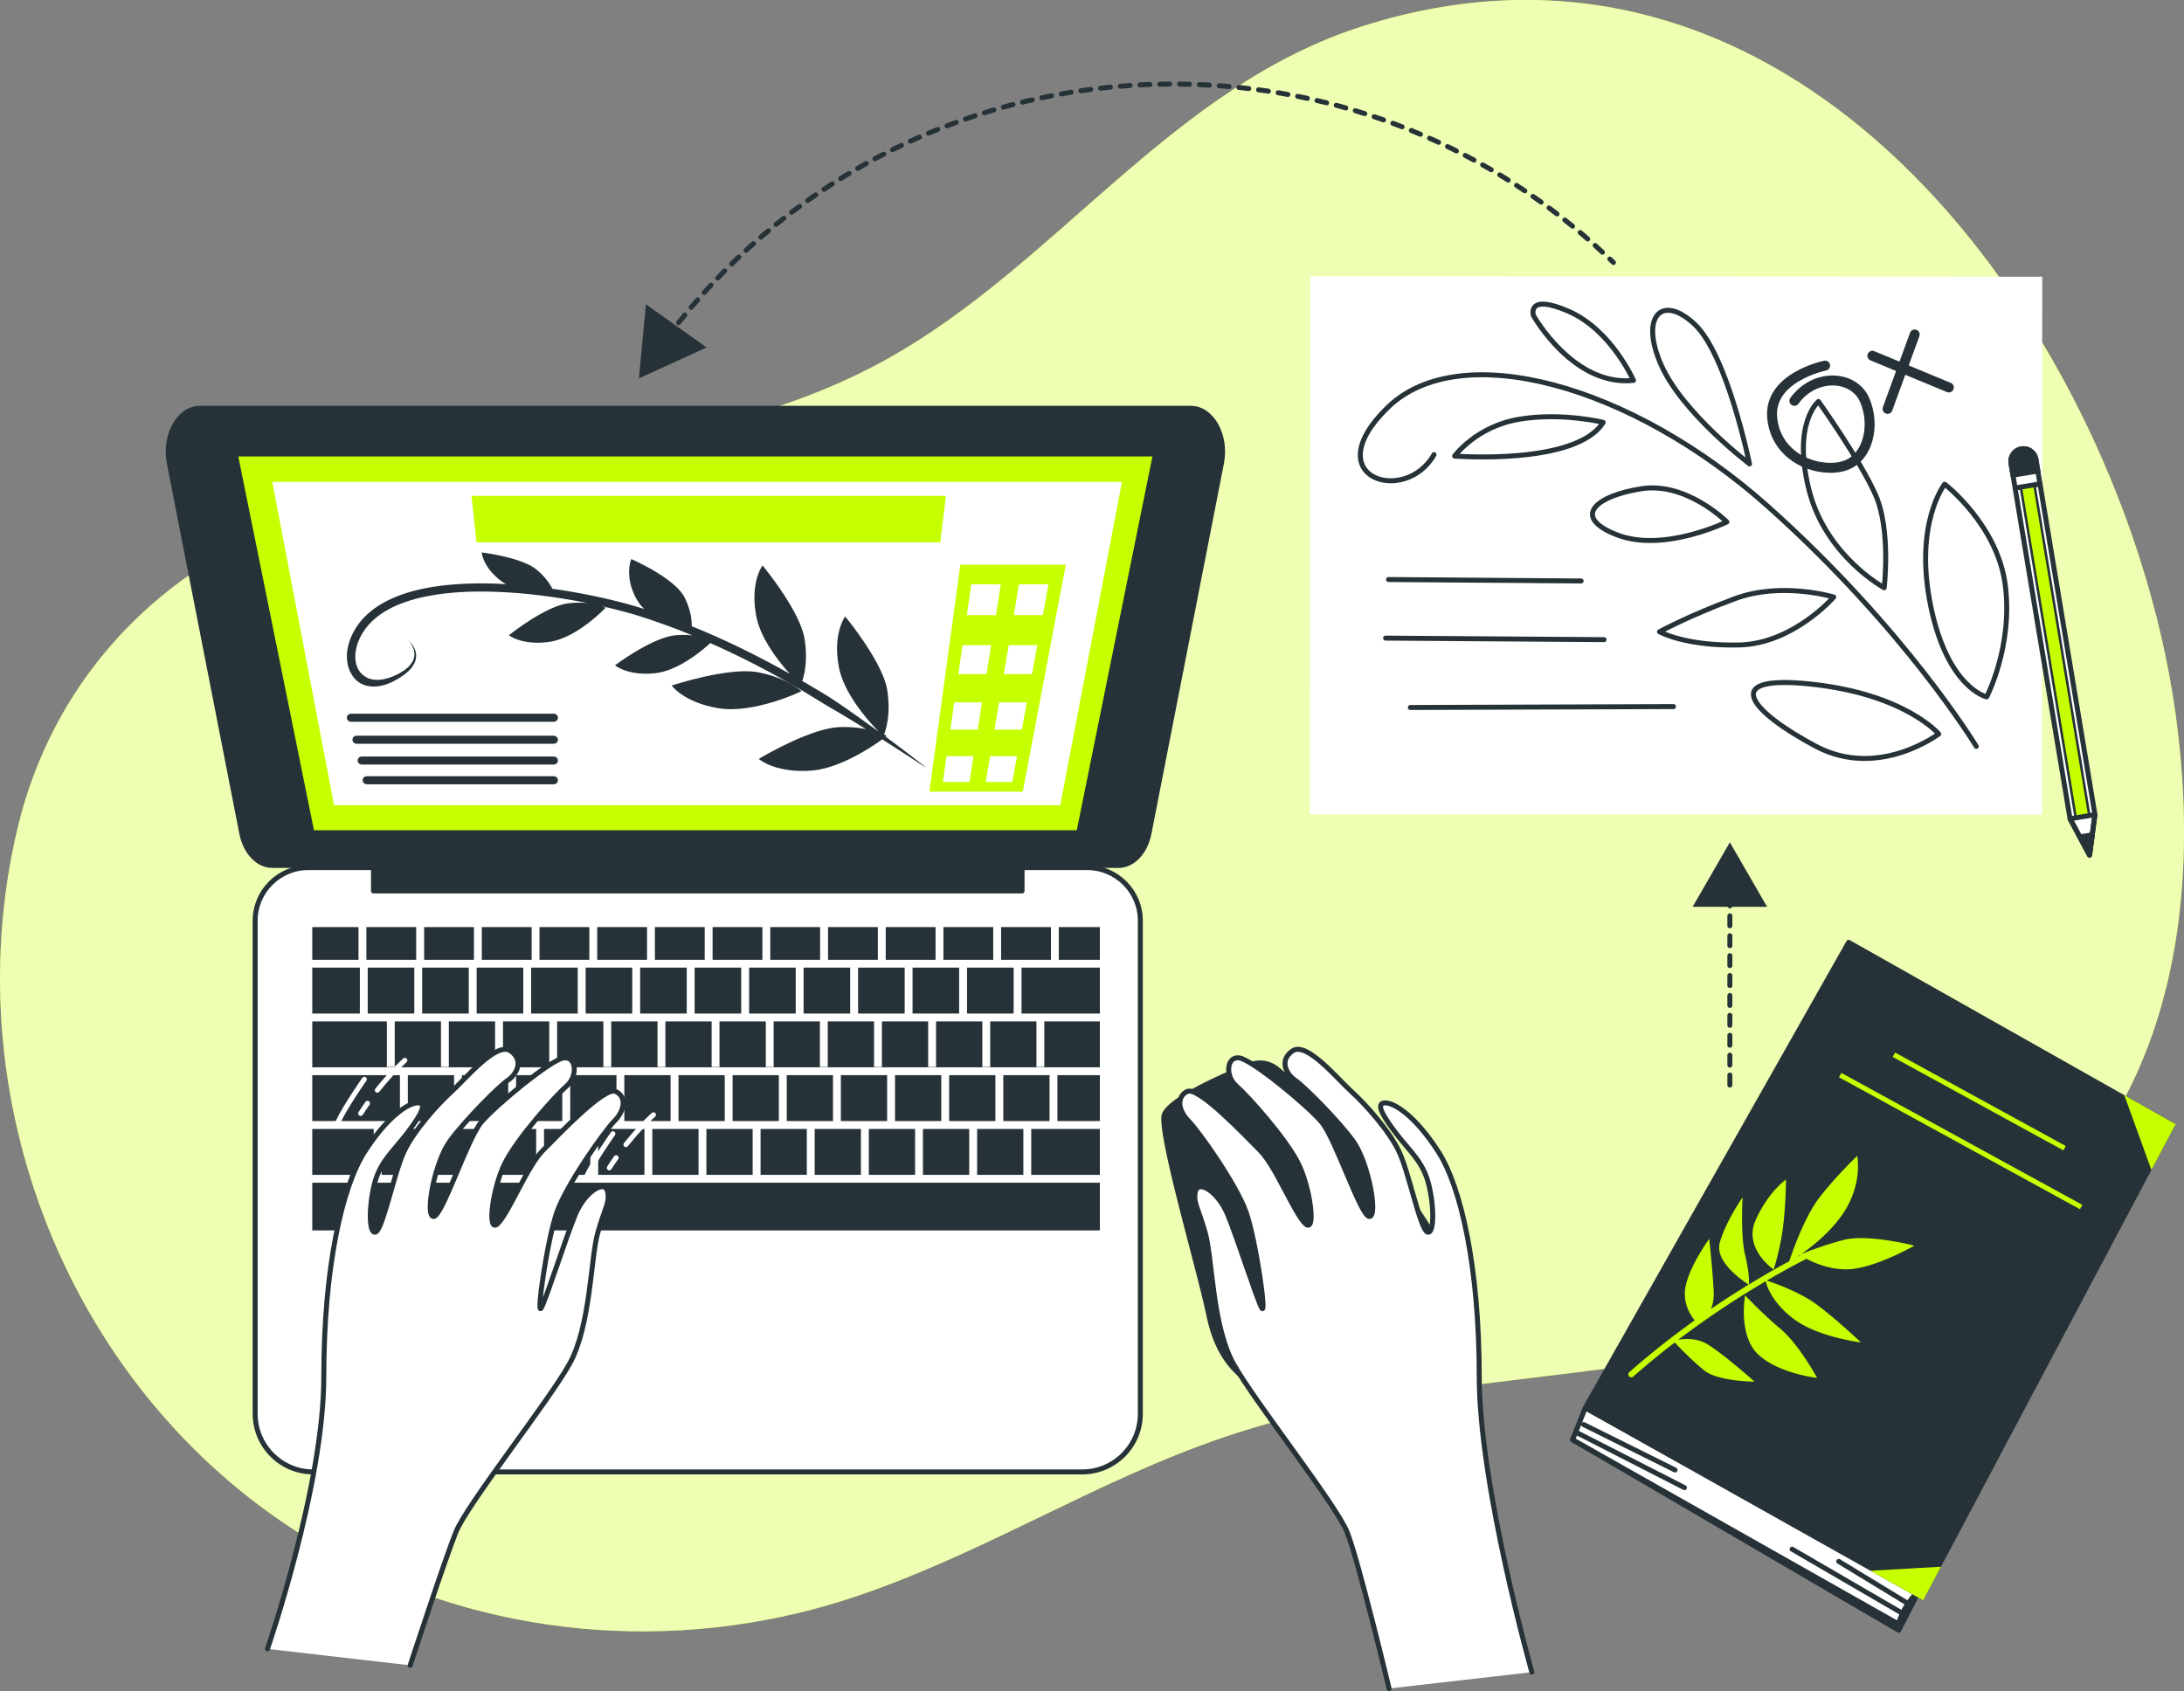 <svg id="Layer_2" data-name="Layer 2" xmlns="http://www.w3.org/2000/svg" viewBox="0 0 438.74 339.8"><rect x="0" y="0" width="438.74" height="339.8" fill="#808080" stroke="none"/><defs><style>.cls-1,.cls-2{fill:#c6ff00}.cls-1,.cls-5{stroke:#c6ff00;stroke-miterlimit:10}.cls-6,.cls-7{fill:#263238}.cls-8,.cls-9{fill:#fff}.cls-11{stroke-width:2px}.cls-11,.cls-13,.cls-14,.cls-5{fill:none}.cls-11,.cls-13,.cls-14,.cls-7,.cls-9{stroke-linecap:round;stroke-linejoin:round}.cls-11,.cls-13,.cls-7,.cls-9{stroke:#263238}.cls-14{stroke:#fff}</style></defs><g id="Background_Simple" data-name="Background Simple"><path class="cls-2" d="M374.12 25.82c-26.79-22.15-60.83-32.96-100-20.68-38.71 12.14-61.68 47.99-96.05 67.08-36.56 20.31-81.24 18.23-120.1 32.86-27.47 10.34-47.61 32.64-54.43 61.3-13.34 56.03 11.88 116.78 62.37 145.13 31.49 17.68 69.68 20.88 103.96 9.92 26.32-8.42 49.94-23.86 76.2-32.74 45.61-15.41 96.47-9.15 140.6-30.21 46.71-22.28 56.64-69.66 50.38-114.99-5.68-41.2-28.21-88.96-62.94-117.67z"/><path d="M374.12 25.82c-26.79-22.15-60.83-32.96-100-20.68-38.71 12.14-61.68 47.99-96.05 67.08-36.56 20.31-81.24 18.23-120.1 32.86-27.47 10.34-47.61 32.64-54.43 61.3-13.34 56.03 11.88 116.78 62.37 145.13 31.49 17.68 69.68 20.88 103.96 9.92 26.32-8.42 49.94-23.86 76.2-32.74 45.61-15.41 96.47-9.15 140.6-30.21 46.71-22.28 56.64-69.66 50.38-114.99-5.68-41.2-28.21-88.96-62.94-117.67z" style="opacity:.7;fill:#fff"/></g><g id="Sketch"><path class="cls-8" transform="rotate(90.03 336.696 109.608)" d="M282.65 36.07h108.08v147.06H282.65z"/><path class="cls-9" d="M389.47 147.47s-6.74-8.01-25.68-10.02c-18.94-2.01-11.66 5.76.96 12.48 12.62 6.72 24.72-2.46 24.72-2.46zM387.85 121.73c-3.4-16.57 2.81-24.45 2.81-24.45s10.7 8.21 12.2 20.45-3.76 22.29-3.76 22.29-7.85-1.72-11.25-18.28zM378.51 118.09s-11.84-6.41-15.14-19.8c-3.3-13.39 1.94-17.62 1.94-17.62s8.4 11.79 11.49 18.82c3.09 7.03 1.71 18.6 1.71 18.6zM368.37 119.96s-10.42-3.17-19.85.33c-9.43 3.49-15.14 6.65-15.14 6.65s5.14 2.9 16 2.65 19-9.63 19-9.63z"/><path class="cls-13" d="M397.01 149.96s-14.16-23.45-41.75-48.11-62.03-34.06-76.49-19.97c-14.46 14.08 3.51 19.75 9.31 9.46M351.46 93.2s-13.5-10.2-17.78-19.93c-4.27-9.74.19-14.27 6.75-8.12 6.57 6.15 11.02 28.06 11.02 28.06z"/><path class="cls-13" d="M346.91 104.87s-8.06-8.07-17.12-6.68c-9.06 1.4-14.3 5.63-4.96 9.27 9.34 3.64 22.08-2.59 22.08-2.59zM278.94 116.44l38.69.29M278.35 128.21l43.88.31M283.32 142.15l52.86-.18M322.06 84.86s-8.39-2.07-16.96-.61-12.88 7.38-12.88 7.38 24.44 1.93 29.84-6.76zM328.15 76.44s-4.45-10.13-12.99-13.87c-8.54-3.73-7.12.82-7.12.82s8.01 14.32 20.11 13.04z"/><g><path class="cls-11" d="M366.64 73.46s-11.54 2.33-10.61 10.66 9.75 11.01 14.53 9.46c4.78-1.55 6.23-8.19 4.02-13.23-2.21-5.04-10.03-5.43-14.11.19M384.64 67.2l-5.45 14.95M376.14 71.48l15.36 6.37"/></g></g><g id="Pencil"><path class="cls-9" d="m420.85 163.67-1.09 8.13-3.91-7.3-11.04-66.45 5-.83 11.04 66.45z"/><path transform="rotate(-9.43 412.785 130.846)" style="stroke-width:.5px;stroke:#263238;stroke-linecap:round;stroke-linejoin:round;fill:#c6ff00" d="M411.45 97.18h2.77v67.36h-2.77z"/><path class="cls-13" d="m420.85 163.68-5 .83 3.91 7.29 1.09-8.12z"/><path class="cls-7" d="m417.81 168.15 1.95 3.65.54-4.06-2.49.41z"/><path class="cls-9" d="M406.08 90.19h0a2.543 2.543 0 0 0-2.09 2.92l.82 4.94 5-.83-.82-4.94a2.543 2.543 0 0 0-2.92-2.09z"/><path class="cls-7" d="M406.08 90.19h0a2.543 2.543 0 0 0-2.09 2.92l.39 2.36 5-.83-.39-2.36a2.543 2.543 0 0 0-2.92-2.09z"/></g><g id="Device"><path class="cls-9" d="M61.93 174.32h156.48c5.89 0 10.67 4.78 10.67 10.67v99.08c0 6.44-5.23 11.67-11.67 11.67H62.93c-6.44 0-11.67-5.23-11.67-11.67v-99.08c0-5.89 4.78-10.67 10.67-10.67z"/><path class="cls-6" d="M108.38 186.27h10.01v6.58h-10.01zM76.67 226.83h9.29v9.22h-9.29zM117.65 194.42h9.36v9.22h-9.36zM96.79 186.27h10.01v6.58H96.79zM128.6 194.42h9.36v9.22h-9.36zM119.97 186.27h10.01v6.58h-10.01zM62.73 216.02h17.61v9.22H62.73zM95.76 194.42h9.36v9.22h-9.36zM62.73 226.83h12.35v9.22H62.73zM131.56 186.27h10.01v6.58h-10.01zM73.87 194.42h9.36v9.22h-9.36zM73.6 186.27h10.01v6.58H73.6zM85.2 186.27h10.01v6.58H85.2zM84.81 194.42h9.36v9.22h-9.36zM106.7 194.42h9.36v9.22h-9.36zM177.93 186.27h10.01v6.58h-10.01zM189.52 186.27h10.01v6.58h-10.01zM183.32 194.42h9.36v9.22h-9.36zM194.27 194.42h9.36v9.22h-9.36zM207.16 226.83h13.79v9.22h-13.79zM201.11 186.27h10.01v6.58h-10.01zM62.73 194.42h9.56v9.22h-9.56zM143.15 186.27h10.01v6.58h-10.01zM154.74 186.27h10.01v6.58h-10.01zM150.49 194.42h9.36v9.22h-9.36zM172.38 194.42h9.36v9.22h-9.36zM139.54 194.42h9.36v9.22h-9.36zM161.43 194.42h9.36v9.22h-9.36zM166.34 186.27h10.01v6.58h-10.01zM152.79 226.83h9.29v9.22h-9.29zM201.55 216.02h9.29v9.22h-9.29zM190.67 216.02h9.29v9.22h-9.29zM196.29 226.83h9.29v9.22h-9.29zM185.41 226.83h9.29v9.22h-9.29zM163.66 226.83h9.29v9.22h-9.29zM174.54 226.83h9.29v9.22h-9.29zM179.8 216.02h9.29v9.22h-9.29zM168.92 216.02h9.29v9.22h-9.29zM212.7 186.27h8.25v6.58h-8.25zM62.73 186.27h9.29v6.58h-9.29zM62.73 237.63h158.22v9.59H62.73zM205.21 194.42h15.74v9.22h-15.74zM212.42 216.02h8.53v9.22h-8.53zM209.79 214.38h-1.58v-9.16h-9.29v9.16h-1.58v-9.16h-9.3v9.16h-1.58v-9.16h-9.29v9.16h-1.58v-9.16h-9.3v9.16h-1.58v-9.16h-9.29v9.16h-1.58v-9.16h-9.3v9.16h-1.58v-9.16h-9.29v9.16h-1.58v-9.16h-9.3v9.16h-1.58v-9.16h-9.29v9.16h-1.58v-9.16h-9.29v9.16h-1.59v-9.16h-9.29v9.16h-1.58v-9.16H79.3v9.16h-1.58v-9.16H62.73v9.22h158.22v-9.22h-11.16v9.16zM125.42 216.02h9.29v9.22h-9.29zM158.05 216.02h9.29v9.22h-9.29zM103.67 216.02h9.29v9.22h-9.29zM109.29 226.83h9.29v9.22h-9.29zM114.55 216.02h9.29v9.22h-9.29zM92.8 216.02h9.29v9.22H92.8zM87.54 226.83h9.29v9.22h-9.29zM98.42 226.83h9.29v9.22h-9.29zM136.3 216.02h9.29v9.22h-9.29zM141.91 226.83h9.29v9.22h-9.29zM147.17 216.02h9.29v9.22h-9.29zM120.17 226.83h9.29v9.22h-9.29zM131.04 226.83h9.29v9.22h-9.29zM81.93 216.02h9.29v9.22h-9.29z"/><path class="cls-7" d="M239.23 82.04H40.15c-4.18 0-7.23 5.45-6.14 11l14.56 74.38c.75 3.81 3.27 6.47 6.14 6.47h20.32v5.12h130.29v-5.12h19.36c2.88 0 5.4-2.65 6.14-6.47l14.56-74.38c1.09-5.55-1.96-11-6.14-11z"/><path style="stroke:#263238;stroke-linecap:round;stroke-linejoin:round;fill:#c6ff00" d="M216.72 167.32H62.66l-15.4-76.1h184.86l-15.4 76.1z"/><path class="cls-8" d="m54.7 96.81 12.4 64.97h145.89l12.4-64.97H54.7z"/><g><path class="cls-6" d="M152.32 135.08c-5.93-1.14-17.38 2.66-17.38 2.66s2.37 3.42 9.48 4.57c7.11 1.14 16.59-3.42 16.59-3.42s-2.77-2.66-8.69-3.81z"/><path class="cls-6" d="M185.91 154.11a319.51 319.51 0 0 0-8.02-6.11l.22-.17s-.18-.1-.51-.26c.39-1 1.37-4.12.65-8.82-.88-5.76-8.46-14.87-8.46-14.87s-2.55 3.3-1.27 10.14c1.01 5.39 5.98 10.91 8.03 13.01-1.96-1.43-3.94-2.85-5.93-4.24-1.3-.92-2.62-1.8-3.95-2.68-1.34-.86-2.73-1.64-4.09-2.47l-1.41-.81c.44-1.33 1.11-4.23.48-8.34-.88-5.76-8.46-14.87-8.46-14.87s-2.55 3.3-1.27 10.14c.83 4.46 4.38 9 6.74 11.63-1.47-.83-2.94-1.65-4.44-2.43-4.95-2.62-10.03-5.03-15.25-7.13 0-1.32-.24-3.43-1.46-5.81-2.05-3.97-10.7-7.69-10.7-7.69s-1.5 3.55 1.14 8.17c.39.68.89 1.3 1.48 1.87-.6-.19-1.2-.38-1.81-.56-3.1-.9-6.24-1.65-9.41-2.28-2.4-.48-4.81-.89-7.24-1.23-.49-.97-1.45-2.42-3.21-3.87-3.02-2.48-10.98-3.43-10.98-3.43s.16 2.89 3.87 5.72c.32.24.66.45 1.02.65-.9-.05-1.79-.09-2.69-.12-3.24-.09-6.49 0-9.74.36-3.24.37-6.48 1.02-9.55 2.24-3.05 1.21-5.99 3.1-7.9 5.87-.93 1.37-1.65 2.91-1.95 4.57-.3 1.64-.19 3.45.7 5.04.43.79 1.08 1.52 1.92 1.98.84.47 1.8.63 2.7.63 1.82-.03 3.42-.73 4.81-1.57.7-.42 1.38-.88 1.99-1.44.6-.55 1.13-1.22 1.42-1.99.3-.77.28-1.64-.01-2.39-.28-.75-.78-1.4-1.38-1.91.55.56.96 1.25 1.15 1.98.2.73.13 1.5-.2 2.15-.66 1.33-2.03 2.21-3.4 2.87-1.39.65-2.92 1.07-4.33.93-.7-.07-1.35-.28-1.87-.65-.52-.35-1.01-.78-1.32-1.36-.65-1.15-.77-2.6-.51-3.98.25-1.39.87-2.74 1.69-3.94 1.67-2.42 4.29-4.14 7.14-5.27 2.87-1.14 5.97-1.77 9.1-2.13 3.13-.36 6.31-.44 9.49-.35 6.35.18 12.7 1.01 18.94 2.25.07.01.15.03.22.05a17.03 17.03 0 0 0-3.9.03c-4.67.55-11.96 6.42-11.96 6.42s2.73 2.15 8.27 1.3 11.16-6.83 11.16-6.83-.28-.14-.8-.32c2.11.48 4.2 1 6.27 1.6 3.03.91 6.03 1.97 9 3.09.99.38 1.97.79 2.96 1.19-.97-.11-2.1-.14-3.37-.03-4.69.41-12.17 6.04-12.17 6.04s2.66 2.23 8.22 1.56c4.64-.56 9.44-4.67 10.92-6.03 3.64 1.61 7.21 3.35 10.72 5.21 2.8 1.47 5.55 3.05 8.28 4.65l4.05 2.48c1.35.82 2.75 1.59 4.09 2.42 1.39.83 2.77 1.67 4.14 2.53-1.41-.28-3.15-.48-5.23-.41-6.04.18-16.3 6.39-16.3 6.39s3.12 2.82 10.31 2.37c5.79-.36 12.19-4.64 14.48-6.3 2.91 1.85 5.79 3.73 8.68 5.62z"/><path class="cls-6" d="M111.23 143.4h-40.7c-.47 0-.85.36-.85.81s.38.81.85.81h40.7c.47 0 .85-.36.85-.81s-.38-.81-.85-.81zM111.23 147.82H71.65c-.47 0-.85.36-.85.81s.38.81.85.81h39.58c.47 0 .85-.36.85-.81s-.38-.81-.85-.81zM111.23 152H72.7c-.47 0-.85.36-.85.81s.38.81.85.81h38.53c.47 0 .85-.36.85-.81s-.38-.81-.85-.81zM111.23 155.96H73.7c-.47 0-.85.36-.85.81s.38.81.85.81h37.53c.47 0 .85-.36.85-.81s-.38-.81-.85-.81z"/></g><g><path class="cls-2" d="m192.92 113.46-6.22 45.6h18.76l8.65-45.6h-21.19zm1.83 43.65h-5.33l.74-5.18h5.41l-.82 5.18zm1.66-10.51h-5.49l.79-5.49h5.57l-.87 5.49zm1.77-11.15h-5.66l.84-5.83h5.74l-.92 5.83zm1.88-11.85h-5.83l.89-6.21h5.93l-.98 6.21zm3.3 33.51h-5.33l.87-5.18h5.41l-.95 5.18zm1.92-10.51h-5.49l.92-5.49h5.57l-1 5.49zm2.04-11.15h-5.66l.98-5.83h5.74l-1.07 5.83zm2.17-11.85h-5.83l1.04-6.21h5.93l-1.14 6.21zM95.72 108.96h93.15l1.17-9.33H94.72l1 9.33z"/></g></g><g id="Book"><path class="cls-7" d="m315.92 289.27 65.51 38.28 51.26-99.47-61.06-34.7-55.71 95.89z"/><path class="cls-9" d="m318.47 282.86-2.55 6.41 65.49 37.05s.52-3.02 3.74-6.4l-66.68-37.06z"/><path class="cls-7" d="m371.37 189.34-52.9 93.52 67.67 38 50.26-94.79-65.03-36.73z"/><path class="cls-13" d="m318.13 286.22 18.36 9.13M316.92 287.93l21.46 10.97M383.1 322.07l-13.72-8.35M382.26 324.2l-22.25-12.94"/><g><path class="cls-2" d="M356.3 255.08s1.56-4.65 2.05-9.9c.49-5.25.42-8.18.42-8.18s-3.5 2.39-6.08 8.12c-2.58 5.72 3.61 9.96 3.61 9.96zM357.65 266.99c-3.85-3.25-7.08-6.73-7.08-6.73s-1.47 8 2.61 11.87 11.85 4.72 11.85 4.72-3.52-6.61-7.37-9.87z"/><path class="cls-2" d="M337.14 269.19c6.56-4.98 12.76-8.94 17.57-11.76.19.83 1.15 4.08 5.39 7.4 4.92 3.85 13.74 4.89 13.74 4.89s-4.72-4.49-8.78-7.53c-3.58-2.68-8.92-4.5-10.13-4.89 3.63-2.13 6.44-3.6 7.98-4.38 1.7.9 4.8 2.21 8.33 2.11 5.34-.16 13.33-4.75 13.33-4.75s-9.36-2.43-14.25-1.14c-2.51.66-4.76 1.43-6.35 2.02-.09 0-.18 0-.27.05-.02 0-.18.09-.47.23-.64.24-1.11.43-1.4.55 2.35-1.63 5.91-4.46 8.41-8.16 4.04-5.97 2.85-11.59 2.85-11.59s-4.5 4.3-7.74 8.58c-3.01 3.97-5.57 11.53-5.91 12.59-2.1 1.13-4.87 2.7-8.09 4.66.02-.36.07-2.56-.79-5.98-.93-3.75-.5-11.51-.5-11.51s-3.44 4.91-4.58 9.12c-1.1 4.02 5.22 8.03 5.81 8.4-2.33 1.43-4.89 3.06-7.59 4.91.41-.94.66-2.19.55-3.85-.35-5.65-.89-10.24-.89-10.24s-4.05 5.55-4.78 9.76c-.56 3.22 1.07 5.64 1.86 6.61-4.23 3.02-8.7 6.5-13.12 10.4a.59.59 0 0 0-.05.84c.01.01.02.03.04.04.22.21.57.22.8.01 2.78-2.45 5.58-4.74 8.32-6.84.88.93 3.63 3.76 5.93 5.61 2.78 2.23 10.11 2.25 10.11 2.25s-6.86-6.11-9.83-7.71c-2-1.07-4.24-.91-5.5-.69zm24.46-17.04.09.06c-.26.14-.55.29-.86.45.24-.15.49-.32.77-.51z"/></g><path class="cls-5" d="m380.46 211.92 34.29 18.78M369.67 216.01l48.41 26.51"/><g><path class="cls-1" d="m432.28 233.84 4.12-7.77-8.72-4.92 4.6 12.69zM386.14 320.86l2.92-5.52-11.58.66 8.66 4.86z"/></g></g><g id="Right_Hand" data-name="Right Hand"><path class="cls-6" d="M256.83 214.39a5.832 5.832 0 0 0-5.87-.9c-5.7 2.3-17.02 7.27-17.61 10.61-.79 4.48 7.12 31.12 8.97 40.09 1.85 8.97 6.33 15.03 17.41 17.41s25.59-3.69 31.12-13.72c5.54-10.02-2.01-19.14-7.77-28.16-4.56-7.14-20.01-20.21-26.25-25.34z"/><path class="cls-9" d="M307.73 335.97s-10.57-37.38-10.57-59.38-3.67-38.08-8.18-45.13c-4.51-7.05-8.74-9.87-10.72-9.87s-.56 2.54 2.26 6.21 5.36 5.64 6.49 10.15c1.13 4.51 1.13 10.15-.28 9.59-1.41-.56-3.67-11.85-5.64-16.08-1.97-4.23-6.77-9.59-9.59-12.13-2.82-2.54-9.03-10.15-11.85-8.18-2.82 1.97-1.13 4.8.56 5.92 1.69 1.13 8.46 7.9 11.56 12.13 3.1 4.23 5.08 14.95 3.38 15.23-1.69.28-6.77-15.51-9.59-18.9s-14.1-12.69-16.64-12.98c-2.54-.28-2.82 3.67-.56 5.64 2.26 1.97 9.87 10.44 12.41 15.51s3.67 14.39 1.41 12.13-5.92-11.57-9.03-14.67c-3.1-3.1-12.41-12.98-14.67-11.85-2.26 1.13-1.69 3.95.28 5.92 1.97 1.97 9.59 12.69 11.57 18.33 1.97 5.64 4.23 21.44 3.1 19.18-1.13-2.26-4.8-13.82-6.77-18.62-1.97-4.8-5.92-7.05-6.49-4.8-.56 2.26.56 3.38 1.97 8.46 1.41 5.08 1.41 18.62 5.64 26.23 4.23 7.62 20.59 28.21 22.85 33.85s8.42 31.4 8.42 31.4"/></g><g id="Left_Hand" data-name="Left Hand"><path class="cls-14" d="M73.83 221.68c-.46.65-.91 1.32-1.37 2.03M81.33 213.05s-2.54 2.24-5.53 6M73.2 216.85s-3.61 5.08-5.32 8.63"/><g><path class="cls-14" d="M123.77 232.62c-.46.65-.91 1.32-1.37 2.03M131.27 223.99s-2.54 2.24-5.53 6M123.13 227.79s-3.61 5.08-5.32 8.63"/></g><path class="cls-9" d="M53.73 331.3s11.32-32.71 11.32-54.71 3.67-38.08 8.18-45.13c4.51-7.05 8.74-9.87 10.72-9.87s.56 2.54-2.26 6.21-5.36 5.64-6.49 10.15c-1.13 4.51-1.13 10.15.28 9.59 1.41-.56 3.67-11.85 5.64-16.08 1.97-4.23 6.77-9.59 9.59-12.13 2.82-2.54 9.03-10.15 11.85-8.18 2.82 1.97 1.13 4.8-.56 5.92s-8.46 7.9-11.57 12.13-5.08 14.95-3.38 15.23c1.69.28 6.77-15.51 9.59-18.9 2.82-3.38 14.1-12.69 16.64-12.98 2.54-.28 2.82 3.67.56 5.64-2.26 1.97-9.87 10.44-12.41 15.51s-3.67 14.39-1.41 12.13 5.92-11.57 9.03-14.67c3.1-3.1 12.41-12.98 14.67-11.85 2.26 1.13 1.69 3.95-.28 5.92-1.97 1.97-9.59 12.69-11.57 18.33-1.97 5.64-4.23 21.44-3.1 19.18 1.13-2.26 4.8-13.82 6.77-18.62s5.92-7.05 6.49-4.8c.56 2.26-.56 3.38-1.97 8.46-1.41 5.08-1.41 18.62-5.64 26.23-4.23 7.62-20.59 28.21-22.85 33.85S82.4 334.6 82.4 334.6"/></g><g id="Arrows"><path class="cls-13" d="M134.49 67.19c.2-.27.4-.53.61-.79"/><path d="M136.32 64.83c23.26-29.21 59.13-47.94 99.37-47.94 33.66 0 64.25 13.1 86.97 34.47" style="stroke-dasharray:1.99 1.99;stroke:#263238;stroke-linecap:round;stroke-linejoin:round;fill:none"/><path class="cls-13" d="m323.4 52.05.72.69"/><path class="cls-6" d="m141.95 69.81-13.6 6.22 1.41-14.89 12.19 8.67z"/><g><path style="stroke-dasharray:2 2;stroke:#263238;stroke-linecap:round;stroke-linejoin:round;fill:none" d="M347.51 180.01v38.24"/><path class="cls-6" d="m340.03 182.2 7.48-12.96 7.48 12.96h-14.96z"/></g></g></svg>